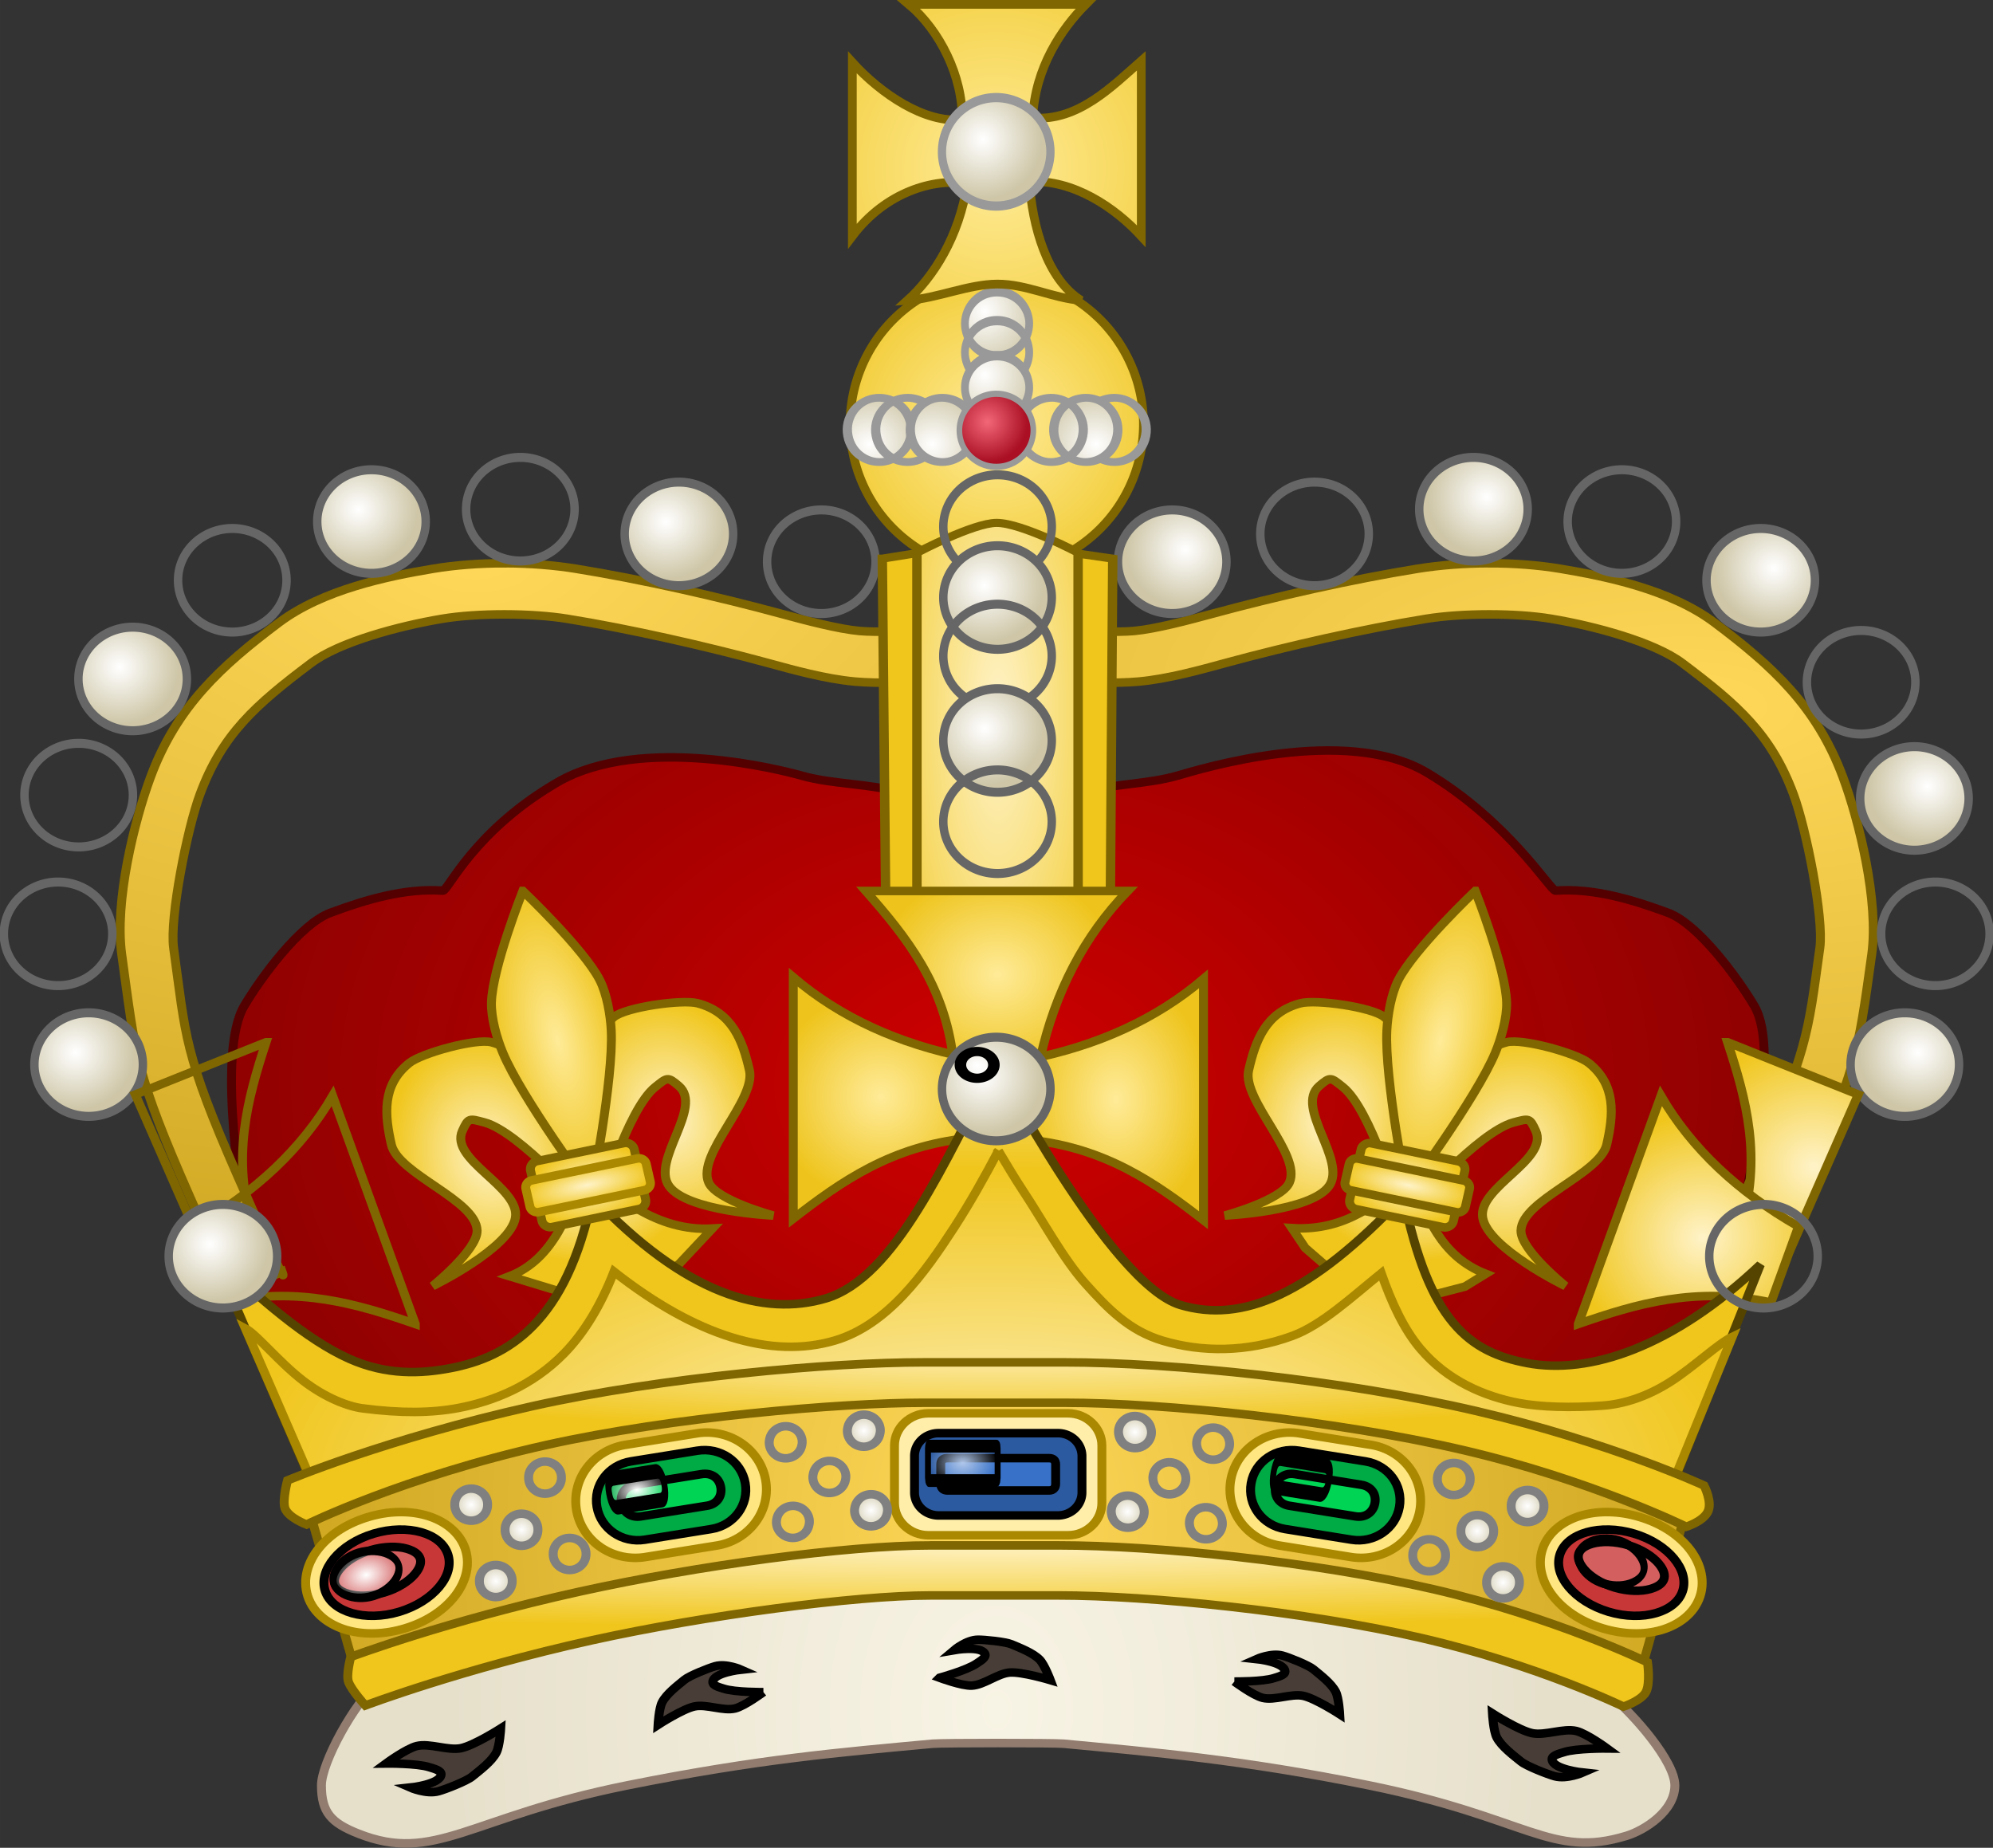 <?xml version="1.0" encoding="UTF-8"?>
<svg width="225.78mm" height="209.32mm" version="1.1" viewBox="0 0 800 741.68" xmlns="http://www.w3.org/2000/svg" xmlns:xlink="http://www.w3.org/1999/xlink">
<rect x="0" y="0" width="800" height="741.68" fill="#333333" stroke="none"/>
<defs>
<radialGradient id="ap" cx="309.86" cy="63.847" r="17.296" gradientTransform="matrix(1.359,0,0,1.325,-111.31,-20.717)" gradientUnits="userSpaceOnUse" xlink:href="#c"/>
<linearGradient id="c">
<stop stop-color="#ffeb98" offset="0"/>
<stop stop-color="#eec41c" offset="1"/>
</linearGradient>
<radialGradient id="a" cx="202.4" cy="121.02" r="6.183" gradientTransform="matrix(1 0 0 .902 0 12.053)" gradientUnits="userSpaceOnUse" xlink:href="#i"/>
<linearGradient id="i">
<stop stop-color="#fff" offset="0"/>
<stop stop-color="#cec6a7" offset="1"/>
</linearGradient>
<radialGradient id="ao" cx="202.4" cy="121.02" r="6.183" gradientTransform="matrix(1 0 0 .902 0 12.053)" gradientUnits="userSpaceOnUse">
<stop stop-color="#f26778" offset="0"/>
<stop stop-color="#aa0f23" offset="1"/>
</radialGradient>
<radialGradient id="an" cx="265" cy="25" r="15.5" gradientTransform="matrix(2.122 -.033 .033 2.128 -263.35 -19.495)" gradientUnits="userSpaceOnUse" xlink:href="#c"/>
<radialGradient id="am" cx="845.15" cy="248.49" r="89.322" gradientTransform="matrix(1.594,2.406e-7,-1.7652e-7,1.227,-503.38,-54.917)" gradientUnits="userSpaceOnUse">
<stop stop-color="#cf0000" offset="0"/>
<stop stop-color="#6b0000" stop-opacity=".978" offset="1"/>
</radialGradient>
<radialGradient id="al" cx="240.38" cy="88.08" r="51.229" gradientTransform="matrix(3.606 -.049 .024 1.997 -84.463 22.981)" gradientUnits="userSpaceOnUse" xlink:href="#d"/>
<linearGradient id="d">
<stop stop-color="#ffd759" offset="0"/>
<stop stop-color="#c79f17" offset="1"/>
</linearGradient>
<radialGradient id="ak" cx="230.36" cy="102.53" r="51.229" gradientTransform="matrix(-4.302 -.128 -.053 1.922 1920.3 36.922)" gradientUnits="userSpaceOnUse" xlink:href="#d"/>
<radialGradient id="aj" cx="311.97" cy="95.069" r="14.458" gradientTransform="matrix(.676 2.6658e-7 0 4.037 100.98 -288.69)" gradientUnits="userSpaceOnUse" xlink:href="#b"/>
<linearGradient id="b">
<stop stop-color="#fff3c8" offset="0"/>
<stop stop-color="#f0c61c" offset="1"/>
</linearGradient>
<radialGradient id="ai" cx="311.97" cy="95.069" r="14.458" gradientTransform="matrix(1.217,1.3387e-7,0,4.671,-67.617,-349.05)" gradientUnits="userSpaceOnUse" xlink:href="#b"/>
<radialGradient id="ah" cx="315.28" cy="153.11" r="11.5" gradientTransform="matrix(.977 -.212 .157 .722 -78.499 103.68)" gradientUnits="userSpaceOnUse" xlink:href="#b"/>
<radialGradient id="ag" cx="315.06" cy="153.05" r="11.5" gradientTransform="matrix(-.977 -.212 -.157 .722 679.02 103.61)" gradientUnits="userSpaceOnUse" xlink:href="#b"/>
<radialGradient id="af" cx="310" cy="130" r="15.5" gradientTransform="matrix(.882 -8.7034e-7 7.9352e-7 .804 38.834 25.031)" gradientUnits="userSpaceOnUse" xlink:href="#c"/>
<radialGradient id="ae" cx="310" cy="130" r="15.5" gradientTransform="matrix(-8.482e-7 -.817 .785 -7.9721e-7 196.83 397.49)" gradientUnits="userSpaceOnUse" xlink:href="#c"/>
<radialGradient id="ad" cx="326.58" cy="144.18" r="10.504" gradientTransform="matrix(1 0 0 1.425 -.742 -60.917)" gradientUnits="userSpaceOnUse" xlink:href="#c"/>
<radialGradient id="h" cx="310" cy="130" r="15.5" gradientTransform="matrix(.922 .386 -.378 .903 170.17 -87.888)" gradientUnits="userSpaceOnUse" xlink:href="#b"/>
<radialGradient id="g" cx="310" cy="130" r="15.5" gradientTransform="matrix(9.2585e-7 -.965 .941 9.3299e-7 175.48 443.37)" gradientUnits="userSpaceOnUse" xlink:href="#b"/>
<radialGradient id="ac" cx="865.36" cy="100.32" r="87.306" gradientTransform="matrix(2.016 .025 -.003 .285 -1442.6 69.965)" gradientUnits="userSpaceOnUse" xlink:href="#b"/>
<radialGradient id="ab" cx="312.95" cy="157.19" r="8.554" gradientTransform="matrix(-1.249 -.271 -.356 1.639 784.83 -35.282)" gradientUnits="userSpaceOnUse" xlink:href="#b"/>
<radialGradient id="aa" cx="296.21" cy="157.19" r="8.554" gradientTransform="matrix(-1.249 -.271 -.356 1.639 784.83 -35.282)" gradientUnits="userSpaceOnUse" xlink:href="#b"/>
<radialGradient id="z" cx="304.72" cy="149.05" r="5.721" gradientTransform="matrix(-1.249 -.271 -.706 3.255 836.71 -274.43)" gradientUnits="userSpaceOnUse" xlink:href="#c"/>
<radialGradient id="y" cx="314.99" cy="155" r="4.525" gradientTransform="matrix(1.55,0,0,1.023,-1436.5,-96.357)" gradientUnits="userSpaceOnUse" xlink:href="#b"/>
<radialGradient id="x" cx="315.02" cy="155.02" r="5.455" gradientTransform="matrix(1.417 0 0 .44 -1394.9 -5.986)" gradientUnits="userSpaceOnUse" xlink:href="#b"/>
<radialGradient id="w" cx="312.95" cy="157.19" r="8.554" gradientTransform="matrix(1.249 -.271 .356 1.639 -184.83 -35.282)" gradientUnits="userSpaceOnUse" xlink:href="#b"/>
<radialGradient id="v" cx="296.21" cy="157.19" r="8.554" gradientTransform="matrix(1.249 -.271 .356 1.639 -184.83 -35.282)" gradientUnits="userSpaceOnUse" xlink:href="#b"/>
<radialGradient id="u" cx="304.72" cy="149.05" r="5.721" gradientTransform="matrix(1.249 -.271 .706 3.255 -236.71 -274.43)" gradientUnits="userSpaceOnUse" xlink:href="#c"/>
<radialGradient id="t" cx="314.99" cy="155" r="4.525" gradientTransform="matrix(1.55,0,0,1.023,-272.02,37.182)" gradientUnits="userSpaceOnUse" xlink:href="#b"/>
<radialGradient id="s" cx="315.02" cy="155.02" r="5.455" gradientTransform="matrix(1.417 0 0 .44 -230.42 127.55)" gradientUnits="userSpaceOnUse" xlink:href="#b"/>
<radialGradient id="r" cx="865.26" cy="315.04" r="87.306" gradientTransform="matrix(1 0 0 .447 -566.23 42.233)" gradientUnits="userSpaceOnUse" xlink:href="#b"/>
<radialGradient id="q" cx="311.98" cy="191.12" r="80.071" gradientTransform="matrix(1.174,0,0,1.664,-54.22,-126.95)" gradientUnits="userSpaceOnUse" xlink:href="#d"/>
<radialGradient id="p" cx="313.52" cy="212.23" r="78" gradientTransform="matrix(.805 1.2859e-7 -1.8406e-7 1.153 61.018 -32.421)" gradientUnits="userSpaceOnUse">
<stop stop-color="#f8f4e5" offset="0"/>
<stop stop-color="#e6e0cb" offset="1"/>
</radialGradient>
<radialGradient id="o" cx="312.01" cy="128.53" r="74.983" gradientTransform="matrix(2.123 -.008 .001 .136 -350.47 178.42)" gradientUnits="userSpaceOnUse" xlink:href="#b"/>
<radialGradient id="n" cx="311.86" cy="93.619" r="82.446" gradientTransform="matrix(1.161 0 0 .137 -50.077 156.09)" gradientUnits="userSpaceOnUse" xlink:href="#b"/>
<radialGradient id="m" cx="312.2" cy="184.25" r="6.016" gradientTransform="matrix(1 -4.5681e-7 0 .333 -0 122.87)" gradientUnits="userSpaceOnUse">
<stop stop-color="#afc6e9" offset="0"/>
<stop stop-color="#afc6e9" stop-opacity="0" offset="1"/>
</radialGradient>
<radialGradient id="f" cx="287.86" cy="215.11" r="5.359" gradientTransform="matrix(1 0 0 .283 0 154.28)" gradientUnits="userSpaceOnUse" xlink:href="#j"/>
<linearGradient id="j">
<stop stop-color="#fff" offset="0"/>
<stop stop-color="#fff" stop-opacity="0" offset="1"/>
</linearGradient>
<radialGradient id="e" cx="241.17" cy="198.5" r="5.609" gradientTransform="matrix(1 0 0 .563 0 86.809)" gradientUnits="userSpaceOnUse" xlink:href="#j"/>
<radialGradient id="l" cx="251.48" cy="190.41" r="2.379" gradientUnits="userSpaceOnUse" xlink:href="#i"/>
<radialGradient id="k" cx="298.81" cy="58.941" r="1.483" gradientUnits="userSpaceOnUse">
<stop stop-color="#fff" offset="0"/>
<stop stop-color="#fff" stop-opacity="0" offset="1"/>
</radialGradient>
</defs>
<g transform="translate(-166.38 383.09)">
<g transform="matrix(3.505 0 0 3.505 -555.11 -400.05)">
<g fill-rule="evenodd">
<path transform="translate(10.136 -10.439)" d="m326.66 63.847a16.796 16.894 0 1 1-33.593 0 16.796 16.894 0 1 1 33.593 0z" fill="url(#ap)" stroke="#806600"/>
<path transform="matrix(1.025 0 0 1.23 111.16 -108.62)" d="m203.78 119.41c-2.127 0-3.594 1.444-3.594 2.969s1.481 3 3.594 3 3.594-1.475 3.594-3-1.467-2.969-3.594-2.969z" fill="url(#a)" stroke="#999" stroke-width=".864"/>
<path transform="matrix(1.025 0 0 1.23 111.16 -105.32)" d="m203.78 119.41c-2.127 0-3.594 1.444-3.594 2.969s1.481 3 3.594 3 3.594-1.475 3.594-3-1.467-2.969-3.594-2.969z" fill="url(#a)" stroke="#999" stroke-width=".864"/>
<path transform="matrix(1.025 0 0 1.23 111.16 -101.3)" d="m203.78 119.41c-2.127 0-3.594 1.444-3.594 2.969s1.481 3 3.594 3 3.594-1.475 3.594-3-1.467-2.969-3.594-2.969z" fill="url(#a)" stroke="#999" stroke-width=".864"/>
<path transform="matrix(1.025 0 0 1.23 111.16 -96.409)" d="m203.78 119.41c-2.127 0-3.594 1.444-3.594 2.969s1.481 3 3.594 3 3.594-1.475 3.594-3-1.467-2.969-3.594-2.969z" fill="url(#a)" stroke="#999" stroke-width=".864"/>
<path transform="matrix(-.185 -1.008 1.209 -.222 196.28 286.65)" d="m203.78 119.41c-2.127 0-3.594 1.444-3.594 2.969s1.481 3 3.594 3 3.594-1.475 3.594-3-1.467-2.969-3.594-2.969z" fill="url(#a)" stroke="#999" stroke-width=".864"/>
<path transform="matrix(-.185 -1.008 1.209 -.222 199.53 286.65)" d="m203.78 119.41c-2.127 0-3.594 1.444-3.594 2.969s1.481 3 3.594 3 3.594-1.475 3.594-3-1.467-2.969-3.594-2.969z" fill="url(#a)" stroke="#999" stroke-width=".864"/>
<path transform="matrix(-.185 -1.008 1.209 -.222 203.49 286.65)" d="m203.78 119.41c-2.127 0-3.594 1.444-3.594 2.969s1.481 3 3.594 3 3.594-1.475 3.594-3-1.467-2.969-3.594-2.969z" fill="url(#a)" stroke="#999" stroke-width=".864"/>
<path transform="matrix(.185 -1.008 -1.209 -.222 443.72 286.65)" d="m203.78 119.41c-2.127 0-3.594 1.444-3.594 2.969s1.481 3 3.594 3 3.594-1.475 3.594-3-1.467-2.969-3.594-2.969z" fill="url(#a)" stroke="#999" stroke-width=".864"/>
<path transform="matrix(.185 -1.008 -1.209 -.222 440.47 286.65)" d="m203.78 119.41c-2.127 0-3.594 1.444-3.594 2.969s1.481 3 3.594 3 3.594-1.475 3.594-3-1.467-2.969-3.594-2.969z" fill="url(#a)" stroke="#999" stroke-width=".864"/>
<path transform="matrix(.185 -1.008 -1.209 -.222 436.51 286.65)" d="m203.78 119.41c-2.127 0-3.594 1.444-3.594 2.969s1.481 3 3.594 3 3.594-1.475 3.594-3-1.467-2.969-3.594-2.969z" fill="url(#a)" stroke="#999" stroke-width=".864"/>
<path transform="matrix(.745 0 0 .825 168.14 -46.853)" d="m209.46 122.39a5.683 5.074 0 1 1-11.366 0 5.683 5.074 0 1 1 11.366 0z" fill="url(#ao)" stroke="#999" stroke-width=".864"/>
<g transform="translate(20.073 -.8)">
<path d="m295.97 19.333c0.062-4.986-2.599-10.254-6.117-13.194h20.271c-2.782 2.812-5.792 7.202-6.085 13.001 5.201 0.429 9.131-3.645 12.435-6.537v20.078c-3.034-3.295-7.758-6.5-12.821-6.244 0.35 5.045 1.98 11.129 5.931 13.602-3.229-0.256-6.274-1.875-9.59-1.868s-6.905 1.64-10.295 1.868c2.904-2.613 5.957-7.279 6.85-13.409-3.848-0.57-9.313 0.953-13.161 6.042v-19.885c3.276 3.599 8.29 7.008 12.582 6.546z" fill="url(#an)" stroke="#806600"/>
<path transform="matrix(1.093,0,0,1.224,77.134,-126.78)" d="m209.46 122.39a5.683 5.074 0 1 1-11.366 0 5.683 5.074 0 1 1 11.366 0z" fill="url(#a)" stroke="#999" stroke-width=".864"/>
</g>
</g>
<g transform="matrix(1 0 0 .955 20 .218)" stroke="#000">
<g transform="translate(-543.98,-115.12)" fill-rule="evenodd" stroke-width="1.023">
<path d="m780.55 226.76c-4.353-0.324-8.802 1.07-12.888 2.656-3.469 1.346-8.007 7.856-9.873 11.173-3.205 5.698-0.225 23.973 0.675 30.503 2.189 15.89 18.911 37.093 18.911 37.093l131.29-0.344s17.788-22.465 19.904-37.825c0.9-6.53 5.373-23.729 2.168-29.427-1.866-3.317-6.405-9.827-9.873-11.173-4.087-1.586-8.536-2.98-12.888-2.656-0.575 0.043-5.328-8.277-14.697-14.132s-26.208-0.374-28.598 0.342c-3.506 1.05-7.312 0.937-10.81 2.018-3.034 0.937-10.431 1.625-10.431 1.625h-0.06c-1e-5 0-7.397-0.688-10.431-1.625-3.498-1.081-7.812-0.967-11.318-2.018-2.091-0.627-18.344-5.042-27.954 0.791s-12.552 13.042-13.127 12.999z" fill="url(#am)" stroke="#500"/>
<path d="m787.64 187.5c-2.832-4e-3 -5.687 0.22-8.183 0.656-5.321 0.931-12.666 2.515-17.689 6.469-6.593 5.19-11.699 10.032-14.705 18.532-1.853 5.238-4.136 14.901-3.292 21.282 1.613 12.191 1.481 14.006 7.867 29.195s5.106 11.533 5.106 11.533l5.384-2.719s1.33 3.793-4.983-11.22-6.027-16.941-7.437-27.601c-0.469-3.546 1.533-14.219 3.015-18.407 2.546-7.198 6.35-10.724 12.736-15.751 3.209-2.526 10.071-4.449 15.013-5.313 4.057-0.709 10.204-0.691 14.305 0 7.097 1.195 15.936 3.291 22.919 5.282 2.815 0.803 6.644 1.933 10.029 2.25 5.413 0.508 15.843-0.531 15.843-0.531l-0.523-6.063s-11.031 0.882-14.767 0.531c-2.428-0.228-6.178-1.263-8.983-2.063-7.187-2.049-16.112-4.157-23.534-5.407-2.478-0.417-5.29-0.652-8.122-0.656z" fill="url(#al)" stroke="#806600" stroke-width="1.023"/>
<path transform="matrix(1.093,0,0,1.224,513.75,82.133)" d="m209.46 122.39a5.683 5.074 0 1 1-11.366 0 5.683 5.074 0 1 1 11.366 0z" fill="url(#a)" stroke="#666" stroke-width=".884"/>
<path transform="matrix(1.093,0,0,1.224,517.25,97.813)" d="m209.46 122.39a5.683 5.074 0 1 1-11.366 0 5.683 5.074 0 1 1 11.366 0z" fill="url(#a)" stroke="#666" stroke-width=".884"/>
<path transform="matrix(1.093,0,0,1.224,516.11,65.5)" d="m209.46 122.39a5.683 5.074 0 1 1-11.366 0 5.683 5.074 0 1 1 11.366 0z" fill="url(#a)" stroke="#666" stroke-width=".884"/>
<path transform="matrix(1.093,0,0,1.224,522.29,51.57)" d="m209.46 122.39a5.683 5.074 0 1 1-11.366 0 5.683 5.074 0 1 1 11.366 0z" fill="url(#a)" stroke="#666" stroke-width=".884"/>
<path transform="matrix(1.093,0,0,1.224,533.7,39.736)" d="m209.46 122.39a5.683 5.074 0 1 1-11.366 0 5.683 5.074 0 1 1 11.366 0z" fill="url(#a)" stroke="#666" stroke-width=".884"/>
<path transform="matrix(1.093,0,0,1.224,549.64,32.694)" d="m209.46 122.39a5.683 5.074 0 1 1-11.366 0 5.683 5.074 0 1 1 11.366 0z" fill="url(#a)" stroke="#666" stroke-width=".884"/>
<path transform="matrix(1.093,0,0,1.224,566.69,31.212)" d="m209.46 122.39a5.683 5.074 0 1 1-11.366 0 5.683 5.074 0 1 1 11.366 0z" fill="url(#a)" stroke="#666" stroke-width=".884"/>
<path transform="matrix(1.093,0,0,1.224,584.85,34.177)" d="m209.46 122.39a5.683 5.074 0 1 1-11.366 0 5.683 5.074 0 1 1 11.366 0z" fill="url(#a)" stroke="#666" stroke-width=".884"/>
<path transform="matrix(1.093,0,0,1.224,601.16,37.512)" d="m209.46 122.39a5.683 5.074 0 1 1-11.366 0 5.683 5.074 0 1 1 11.366 0z" fill="url(#a)" stroke="#666" stroke-width=".884"/>
<path d="m900.31 187.5c2.832-4e-3 5.687 0.22 8.183 0.656 5.321 0.931 12.666 2.515 17.689 6.469 6.593 5.19 11.699 10.032 14.705 18.532 1.853 5.238 4.136 14.901 3.292 21.282-1.613 12.191-1.735 13.565-8.121 28.753s-5.404 11.607-5.404 11.607l-5.384-2.719s-1.032 3.719 5.281-11.294 6.281-16.5 7.691-27.159c0.469-3.546-1.533-14.219-3.015-18.407-2.546-7.198-6.35-10.724-12.736-15.751-3.209-2.526-10.071-4.449-15.013-5.313-4.057-0.709-10.204-0.691-14.305 0-7.097 1.195-15.936 3.291-22.919 5.282-2.815 0.803-6.644 1.933-10.029 2.25-5.413 0.508-15.843-0.531-15.843-0.531l0.523-6.063s11.031 0.882 14.767 0.531c2.428-0.228 6.178-1.263 8.983-2.063 7.187-2.049 16.112-4.157 23.534-5.407 2.478-0.417 5.29-0.652 8.122-0.656z" fill="url(#ak)" stroke="#806600" stroke-width="1.023"/>
<path transform="matrix(-1.093,0,0,1.224,1170.7,97.813)" d="m209.46 122.39a5.683 5.074 0 1 1-11.366 0 5.683 5.074 0 1 1 11.366 0z" fill="url(#a)" stroke="#666" stroke-width=".884"/>
<path transform="matrix(-1.093,0,0,1.224,1174.2,82.133)" d="m209.46 122.39a5.683 5.074 0 1 1-11.366 0 5.683 5.074 0 1 1 11.366 0z" fill="url(#a)" stroke="#666" stroke-width=".884"/>
<path transform="matrix(-1.093,0,0,1.224,1171.8,65.897)" d="m209.46 122.39a5.683 5.074 0 1 1-11.366 0 5.683 5.074 0 1 1 11.366 0z" fill="url(#a)" stroke="#666" stroke-width=".884"/>
<path transform="matrix(-1.093,0,0,1.224,1165.7,51.966)" d="m209.46 122.39a5.683 5.074 0 1 1-11.366 0 5.683 5.074 0 1 1 11.366 0z" fill="url(#a)" stroke="#666" stroke-width=".884"/>
<path transform="matrix(-1.093,0,0,1.224,1154.2,39.736)" d="m209.46 122.39a5.683 5.074 0 1 1-11.366 0 5.683 5.074 0 1 1 11.366 0z" fill="url(#a)" stroke="#666" stroke-width=".884"/>
<path transform="matrix(-1.093,0,0,1.224,1138.3,32.694)" d="m209.46 122.39a5.683 5.074 0 1 1-11.366 0 5.683 5.074 0 1 1 11.366 0z" fill="url(#a)" stroke="#666" stroke-width=".884"/>
<path transform="matrix(-1.093,0,0,1.224,1121.3,31.212)" d="m209.46 122.39a5.683 5.074 0 1 1-11.366 0 5.683 5.074 0 1 1 11.366 0z" fill="url(#a)" stroke="#666" stroke-width=".884"/>
<path transform="matrix(-1.093,0,0,1.224,1103.1,34.177)" d="m209.46 122.39a5.683 5.074 0 1 1-11.366 0 5.683 5.074 0 1 1 11.366 0z" fill="url(#a)" stroke="#666" stroke-width=".884"/>
<path transform="matrix(-1.093,0,0,1.224,1086.8,37.512)" d="m209.46 122.39a5.683 5.074 0 1 1-11.366 0 5.683 5.074 0 1 1 11.366 0z" fill="url(#a)" stroke="#666" stroke-width=".884"/>
<g transform="matrix(.922 0 0 .83 556.43 126.79)" stroke="#806600" stroke-width="1.17">
<path d="m297.66 72.481 4.209-0.784h19.755l4.656 0.784-0.292 48.924h-27.915l-0.413-48.924z" fill="url(#aj)"/>
<path d="m301.96 71.621s7.014-4.308 9.895-4.308c3.125 0 10.124 4.308 10.124 4.308v51.204h-20.019v-51.204z" fill="url(#ai)"/>
</g>
<path transform="matrix(1.093 0 0 1.224 621.34 33.301)" d="m209.46 122.39a5.683 5.074 0 1 1-11.366 0 5.683 5.074 0 1 1 11.366 0z" fill="url(#a)" stroke="#666" stroke-width=".884"/>
<path transform="matrix(1.093 0 0 1.224 621.34 41.805)" d="m209.46 122.39a5.683 5.074 0 1 1-11.366 0 5.683 5.074 0 1 1 11.366 0z" fill="url(#a)" stroke="#666" stroke-width=".884"/>
<path transform="matrix(1.093 0 0 1.224 621.34 48.818)" d="m209.46 122.39a5.683 5.074 0 1 1-11.366 0 5.683 5.074 0 1 1 11.366 0z" fill="url(#a)" stroke="#666" stroke-width=".884"/>
<path transform="matrix(1.093 0 0 1.224 621.34 58.948)" d="m209.46 122.39a5.683 5.074 0 1 1-11.366 0 5.683 5.074 0 1 1 11.366 0z" fill="url(#a)" stroke="#666" stroke-width=".884"/>
<path transform="matrix(1.093 0 0 1.224 621.34 68.689)" d="m209.46 122.39a5.683 5.074 0 1 1-11.366 0 5.683 5.074 0 1 1 11.366 0z" fill="url(#a)" stroke="#666" stroke-width=".884"/>
</g>
<path d="m252.75 145.35c-1.683 4.632-3.388 10.429-8.542 12.527l5.371 1.709 7.214 1.651 0.52-0.159 6.305-4.668 3.814-4.252c-6.436 0.405-10.99-4.046-14.683-6.809z" fill="url(#ah)" fill-rule="evenodd" stroke="#806600" stroke-width="1.023"/>
<path d="m347.49 146.02c1.683 4.632 3.347 9.471 8.501 11.57l-2.379 1.53-9.365 2.544-1.569-0.507-7.35-6.671-1.53-2.379c6.436 0.405 9.999-3.325 13.692-6.087z" fill="url(#ag)" fill-rule="evenodd" stroke="#806600" stroke-width="1.023"/>
<g transform="translate(-12.165,-7.861)" fill-rule="evenodd" stroke="#806600" stroke-width="1.023">
<path d="m297.16 119.54h30c-5.005 5.413-8.301 12.108-10 20h-10c-0.985-8.754-5.361-14.494-10-20z" fill="url(#af)"/>
<path d="m288.86 158.83v-28.937c5.415 4.827 12.112 8.007 20.007 9.646v9.646c-8.757 0.95-14.499 5.171-20.007 9.646z" fill="url(#ae)"/>
<path d="m335.84 159.02v-28.937c-5.415 4.827-12.112 8.007-20.007 9.646v9.646c8.757 0.95 14.499 5.171 20.007 9.646z" fill="url(#ad)"/>
</g>
<g stroke="#000" stroke-width="1.023">
<g transform="translate(-13.256 -4.438)">
<path d="m396.95 134.26 14.967 6.27-7.728 18.447-5.744-2.406c2.474-8.455 0.656-15.44-1.496-22.311z" fill="url(#h)" fill-rule="evenodd" stroke="#806600"/>
<g transform="matrix(.945 .327 -.327 .945 159.81 -75.979)" stroke="#000">
<path d="m287.75 158.65v-28.937c5.415 4.827 12.112 8.007 20.007 9.646v9.646c-8.757 0.95-14.499 5.171-20.007 9.646z" fill="url(#g)" fill-rule="evenodd" stroke="#806600" stroke-width="1.023"/>
</g>
</g>
<g transform="matrix(-1,0,0,1,613.26,-4.438)">
<path d="m396.95 134.26 14.967 6.27-7.728 18.447-5.744-2.406c2.474-8.455 0.656-15.44-1.496-22.311z" fill="url(#h)" fill-rule="evenodd" stroke="#806600"/>
<g transform="matrix(.945 .327 -.327 .945 159.81 -75.979)" stroke="#000">
<path d="m287.75 158.65v-28.937c5.415 4.827 12.112 8.007 20.007 9.646v9.646c-8.757 0.95-14.499 5.171-20.007 9.646z" fill="url(#g)" fill-rule="evenodd" stroke="#806600" stroke-width="1.023"/>
</g>
</g>
</g>
<path d="m299.87 132.52c-5.719 11.311-11.442 25.532-19.454 28.018-7.037 2.183-16.008-0.348-26.727-12.238-2.942 15.149-9.672 19.295-16.278 20.605-3.314 0.657-7.261 0.879-11.558-1.125-4.854-2.264-10.156-7.103-15.495-12.385l22.178 54.059h134.76l20.159-52.974c-10.065 9.957-19.64 13.214-26.698 11.814-6.606-1.31-11.251-4.845-14.193-19.994-10.719 11.889-18.484 15.213-25.521 13.03-8.012-2.486-21.126-28.943-21.143-28.909l-0.031 0.098z" fill="url(#ac)" fill-rule="evenodd" stroke="#540" stroke-width="1.023"/>
<path transform="matrix(1.093,0,0,1.224,-11.352,5.671)" d="m209.46 122.39a5.683 5.074 0 1 1-11.366 0 5.683 5.074 0 1 1 11.366 0z" fill="url(#a)" fill-rule="evenodd" stroke="#666" stroke-width=".884"/>
<path transform="matrix(1.093,0,0,1.224,165.08,5.671)" d="m209.46 122.39a5.683 5.074 0 1 1-11.366 0 5.683 5.074 0 1 1 11.366 0z" fill="url(#a)" fill-rule="evenodd" stroke="#666" stroke-width=".884"/>
<g transform="translate(-.071 1.477)" fill-rule="evenodd" stroke="#806600" stroke-width="1.023">
<path d="m348.37 137.27c-0.211-3.672-0.785-9.321-3.942-11.965-1.412-1.182-7.812-2.126-9.587-1.635-3.969 1.098-5.154 4.486-5.926 8.044s6.098 10.09 4.665 13.457c-0.906 2.13-7.394 3.951-7.394 3.951s9.888-0.459 11.945-3.548-3.978-9.442-1.119-11.992c1.278-1.14 1.298-1.04 2.709 0.143 3.157 2.644 6.347 14.156 6.347 14.156s2.49-7.326 2.302-10.611z" fill="url(#ab)"/>
<path d="m349.92 137.6c1.714-3.255 4.577-8.158 8.545-9.256 1.775-0.491 7.99 1.302 9.402 2.485 3.157 2.644 2.832 6.218 2.06 9.777s-9.731 6.656-9.822 10.314c-0.058 2.314 5.093 6.66 5.093 6.66s-8.886-4.532-9.478-8.196 7.611-6.928 6.066-10.433c-0.691-1.567-0.75-1.484-2.525-0.993-3.969 1.098-11.642 10.253-11.642 10.253s0.769-7.699 2.302-10.611z" fill="url(#aa)"/>
<path d="m354.87 110.2s3.49 9.249 3.594 13.387c0.046 1.851-0.621 4.302-1.306 6.02-2.166 5.433-10.125 16.715-10.125 16.715s-2.568-13.565-2.288-19.408c0.088-1.847 0.497-4.355 1.306-6.02 1.809-3.723 8.818-10.694 8.818-10.694z" fill="url(#z)"/>
<path transform="matrix(-.977 -.212 -.212 .977 -566.35 -116.39)" d="m-953.53 58.196h10.179a0.987 0.987 0 0 1 0.987 0.987v6.119a0.987 0.987 0 0 1-0.987 0.987h-10.179a0.987 0.987 0 0 1-0.987-0.987v-6.119a0.987 0.987 0 0 1 0.987-0.987" fill="url(#y)"/>
<path transform="matrix(-.977 -.212 -.212 .977 -566.35 -116.39)" d="m-954.65 60.321h12.408a0.849 0.849 0 0 1 0.849 0.849v2.186a0.849 0.849 0 0 1-0.849 0.849h-12.408a0.849 0.849 0 0 1-0.849-0.849v-2.186a0.849 0.849 0 0 1 0.849-0.849" fill="url(#x)"/>
</g>
<g transform="translate(.591 1.477)" fill-rule="evenodd" stroke-width="1.023">
<path d="m251.63 137.27c0.211-3.672 0.785-9.321 3.942-11.965 1.412-1.182 7.812-2.126 9.587-1.635 3.969 1.098 5.154 4.486 5.926 8.044s-6.098 10.09-4.665 13.457c0.906 2.13 7.394 3.951 7.394 3.951s-9.888-0.459-11.945-3.548 3.978-9.442 1.119-11.992c-1.278-1.14-1.298-1.04-2.709 0.143-3.157 2.644-6.347 14.156-6.347 14.156s-2.49-7.326-2.302-10.611z" fill="url(#w)" stroke="#806600"/>
<path d="m250.08 137.6c-1.714-3.255-4.577-8.158-8.545-9.256-1.775-0.491-7.99 1.302-9.402 2.485-3.157 2.644-2.832 6.218-2.06 9.777s9.731 6.656 9.822 10.314c0.058 2.314-5.093 6.66-5.093 6.66s8.886-4.532 9.478-8.196-7.611-6.928-6.066-10.433c0.691-1.567 0.75-1.484 2.525-0.993 3.969 1.098 11.642 10.253 11.642 10.253s-0.769-7.699-2.302-10.611z" fill="url(#v)" stroke="#806600"/>
<path d="m245.13 110.2s-3.49 9.249-3.594 13.387c-0.046 1.851 0.621 4.302 1.306 6.02 2.166 5.433 10.125 16.715 10.125 16.715s2.568-13.565 2.288-19.408c-0.088-1.847-0.497-4.355-1.306-6.02-1.809-3.723-8.818-10.694-8.818-10.694z" fill="url(#u)" stroke="#806600"/>
<path transform="matrix(.977 -.212 .212 .977 0 0)" d="m210.98 191.73h10.179a0.987 0.987 0 0 1 0.987 0.987v6.119a0.987 0.987 0 0 1-0.987 0.987h-10.179a0.987 0.987 0 0 1-0.987-0.987v-6.119a0.987 0.987 0 0 1 0.987-0.987" fill="url(#t)" stroke="#806600"/>
<path transform="matrix(.977 -.212 .212 .977 0 0)" d="m209.86 193.86h12.408a0.849 0.849 0 0 1 0.849 0.849v2.186a0.849 0.849 0 0 1-0.849 0.849h-12.408a0.849 0.849 0 0 1-0.849-0.849v-2.186a0.849 0.849 0 0 1 0.849-0.849" fill="url(#s)" stroke="#a80"/>
</g>
<path d="m300.19 142.83c-1.583 3.14-3.26 6.276-5.062 9.188-3.386 5.468-7.603 11.683-13.667 13.565-7.288 2.261-15.945-0.557-25.301-8.252-1.508 4.029-3.394 7.317-5.688 9.781-3.669 3.942-8.174 5.779-12.125 6.562-3.032 0.601-6.563 0.656-11.007 0.043-1.66-0.229-4.268-1.275-6.809-3.333-2.776-2.248-5.288-5.54-6.586-6.246l17.086 41.235 137.66-0.264 15.54-39.963c-1.65 0.821-4.416 3.613-7.113 5.411-2.737 1.824-5.409 2.65-7.641 2.829-3.703 0.297-7.235 0.176-9.664-0.305-3.91-0.775-8.217-2.653-11.344-6.562-1.852-2.315-3.23-5.409-4.438-9-3.449 2.926-6.829 6.217-10.156 7.502-5.271 2.035-10.446 1.958-14.844 0.594-3.858-1.197-6.292-3.836-8.844-6.812s-4.949-7.645-7.094-11.033c-1.165-1.841-1.947-3.283-2.906-4.938z" fill="url(#r)" fill-rule="evenodd" stroke="#a80" stroke-width="1.023"/>
<g stroke="#000" stroke-width="1.023">
<g transform="translate(-12.55,-5.81)" fill-rule="evenodd" stroke-width="1.023">
<g stroke="#000">
<g transform="translate(-1.393,-24.738)">
<g stroke-width="1.023">
<g transform="translate(2.096,26.862)">
<path d="m232.41 187.07 52.59-12.07c16.416-0.406 38.584-0.28 55 0l51.555 11.814-5.543 20.681h-148.01l-5.592-20.422z" fill="url(#q)" stroke="#806600"/>
<g transform="translate(-1.511,1.294)" stroke="#000">
<path d="m242.37 209.17c7.167-6.216 10.351-3.949 28.645-7.843 14.537-3.094 24.89-3.999 35-5 1.752-0.173 13.248-0.175 15 0 9.914 0.993 20.73 1.932 35 5 18.228 3.919 20.559 3.065 27.726 9.281 2.534 2.198 7.274 7.818 7.274 10.719 0 3.099-3.498 5.389-5.518 6.037-8.689 2.784-11.203-2.146-29.482-6.037-14.548-3.097-24.881-3.998-35-5-1.095-0.108-13.905-0.107-15 0-10.557 1.027-19.891 1.823-35 5-18.135 3.813-22.013 9.408-30.778 5.778-3.099-1.284-4.222-2.532-4.222-5.778 0-2.754 3.821-9.959 6.355-12.157z" fill="url(#p)" stroke="#917c6f" stroke-width="1.023"/>
<path d="m243.41 218.7s2.349-1.804 3.537-2.099c1.476-0.366 3.568 0.586 5.053 0.262 1.493-0.325 4.548-2.361 4.548-2.361s-0.112 2.107-0.505 2.886c-0.547 1.085-1.867 2.11-2.779 2.886-0.634 0.54-3.057 1.531-3.848 1.756-1.391 0.396-3.227-0.444-3.227-0.444s3.453-0.379 3.537-1.574c0.035-0.496-0.905-0.712-1.36-0.868-1.417-0.485-4.957-0.444-4.957-0.444z" fill="#483e37"/>
<path d="m286.63 210.14s-2.157 1.684-3.248 1.96c-1.356 0.342-3.276-0.547-4.64-0.245-1.371 0.304-4.176 2.205-4.176 2.205s0.103-1.967 0.464-2.695c0.503-1.013 1.715-1.97 2.552-2.695 0.582-0.504 2.807-1.429 3.533-1.639 1.277-0.37 2.963 0.414 2.963 0.414s-3.171 0.353-3.248 1.47c-0.032 0.463 0.831 0.665 1.249 0.81 1.302 0.453 4.551 0.415 4.551 0.415z" fill="#483e37"/>
<path d="m306.81 208.42s2.55 0.992 3.675 0.941c1.397-0.063 2.98-1.468 4.373-1.571 1.4-0.104 4.634 0.909 4.634 0.909s-0.665-1.854-1.22-2.447c-0.773-0.825-2.209-1.393-3.22-1.845-0.703-0.315-3.1-0.56-3.856-0.552-1.33 0.014-2.718 1.25-2.718 1.25s3.138-0.575 3.534 0.472c0.164 0.434-0.605 0.876-0.963 1.135-1.116 0.809-4.239 1.708-4.239 1.708z" fill="#483e37"/>
<path d="m383.26 216.9s-2.349-1.804-3.537-2.099c-1.476-0.366-3.568 0.586-5.053 0.262-1.493-0.325-4.548-2.361-4.548-2.361s0.112 2.107 0.505 2.886c0.547 1.085 1.867 2.11 2.779 2.886 0.634 0.54 3.057 1.531 3.848 1.756 1.391 0.396 3.227-0.444 3.227-0.444s-3.453-0.379-3.537-1.574c-0.035-0.496 0.905-0.712 1.36-0.868 1.417-0.485 4.957-0.444 4.957-0.444z" fill="#483e37"/>
<path d="m340.57 208.87s2.157 1.684 3.248 1.96c1.356 0.342 3.276-0.547 4.64-0.245 1.371 0.304 4.176 2.205 4.176 2.205s-0.103-1.967-0.464-2.695c-0.503-1.013-1.715-1.97-2.552-2.695-0.582-0.504-2.807-1.429-3.533-1.639-1.277-0.37-2.963 0.414-2.963 0.414s3.171 0.353 3.248 1.47c0.032 0.463-0.831 0.665-1.249 0.81-1.302 0.453-4.551 0.415-4.551 0.415z" fill="#483e37"/>
</g>
<path d="m304.24 193.84c-9.611 0-26.675 2.423-40.125 5.531-15.324 3.542-26.25 7.844-26.25 7.844s-0.558 2.155-0.256 3.009c0.353 1 1.925 2.813 1.925 2.813s11.054-4.377 25.956-7.822c13.016-3.008 30.199-5.375 38.75-5.375h14.719c10.186 0 28.209 1.89 41.469 5.094 13.313 3.216 23.193 8.237 23.193 8.237s2.017-0.697 2.558-1.729c0.548-1.045 0.192-3.584 0.192-3.584s-10.56-5.392-24.537-8.768c-13.925-3.364-31.969-5.25-42.875-5.25h-14.719z" fill="url(#o)" stroke="#806600"/>
<path d="m303.47 171.89c-10.575 0-29.963 1.779-44.76 5.246-16.859 3.949-28.093 8.915-28.093 8.915s-0.614 2.403-0.282 3.355c0.388 1.115 2.463 1.931 2.463 1.931s11.03-5.689 27.425-9.529c14.32-3.355 33.84-5.072 43.248-5.072h16.194c11.207 0 31.036 2.108 45.624 5.68 14.646 3.587 25.517 9.185 25.517 9.185s1.854-0.595 2.45-1.745c0.603-1.166-0.409-3.193-0.409-3.193s-10.633-5.153-26.01-8.919c-15.32-3.752-35.172-5.854-47.171-5.854h-16.194z" fill="url(#n)" stroke="#806600"/>
</g>
<g transform="translate(1.134,27.612)">
<path d="m304.97 177.25c-2.134 0-3.875 1.741-3.875 3.875v6.875c0 2.134 1.741 3.875 3.875 3.875h16c2.134 0 3.875-1.741 3.875-3.875v-6.875c0-2.134-1.741-3.875-3.875-3.875h-16z" fill="#fea" stroke="#a80"/>
<g transform="translate(.764 .319)" stroke="#000">
<path d="m305.38 179.31h13.665a2.756 2.756 0 0 1 2.756 2.756v4.358a2.756 2.756 0 0 1-2.756 2.756h-13.665a2.756 2.756 0 0 1-2.756-2.756v-4.358a2.756 2.756 0 0 1 2.756-2.756" fill="#2c5aa0"/>
<path d="m306.38 182.31c-0.49 0-0.75 0.26-0.75 0.75v2.344c0 0.49 0.29 0.781 0.75 0.781h11.656c0.46 0 0.75-0.291 0.75-0.781v-2.344c0-0.49-0.26-0.75-0.75-0.75h-11.656z" fill="#3771c8"/>
<path transform="matrix(.663 0 0 1.5 101.16 -93.447)" d="m306.38 182.88c-0.145 0-0.16 0.035-0.156 0.031s-0.031 0.012-0.031 0.156v2.344c0 0.133 0.051 0.176 0.062 0.188 0.011 0.011 0.015 0.031 0.125 0.031h11.656c0.11 0 0.114-0.02 0.125-0.031 0.011-0.011 0.062-0.054 0.062-0.188v-2.344c0-0.145-0.035-0.16-0.031-0.156 4e-3 4e-3 -0.012-0.031-0.156-0.031h-11.656z" fill="url(#m)"/>
</g>
</g>
<g transform="matrix(.986 -.166 .166 .986 -43.191 50.02)">
<path d="m283.94 208.68h8.308a6.824 6.824 0 0 1 6.824 6.824 6.824 6.824 0 0 1-6.824 6.824h-8.308a6.824 6.824 0 0 1-6.824-6.824 6.824 6.824 0 0 1 6.824-6.824" fill="#ffe680" stroke="#a80" stroke-width="1.023"/>
<path transform="translate(.239 .398)" d="m284 210.34c-2.648 0-4.75 2.102-4.75 4.75s2.108 4.781 4.75 4.781h7.719c2.642 0 4.75-2.134 4.75-4.781s-2.102-4.75-4.75-4.75h-7.719z" fill="#0a4"/>
<path transform="translate(.239 .398)" d="m284 213.19c-1.137 0-1.906 0.77-1.906 1.906s0.794 1.938 1.906 1.938h7.719c1.112 0 1.906-0.801 1.906-1.938s-0.769-1.906-1.906-1.906h-7.719z" fill="#00d455"/>
<path transform="matrix(.66 0 0 1.723 94.352 -156.47)" d="m284 214.09c-0.647 0-1 0.353-1 1s0.384 1.031 1 1.031h7.719c0.616 0 1-0.384 1-1.031s-0.353-1-1-1h-7.719z" fill="url(#f)"/>
</g>
<g transform="matrix(-.986 -.166 -.166 .986 671.4 50.02)">
<path d="m283.94 208.68h8.308a6.824 6.824 0 0 1 6.824 6.824 6.824 6.824 0 0 1-6.824 6.824h-8.308a6.824 6.824 0 0 1-6.824-6.824 6.824 6.824 0 0 1 6.824-6.824" fill="#ffe680" stroke="#a80" stroke-width="1.023"/>
<path transform="translate(.239 .398)" d="m284 210.34c-2.648 0-4.75 2.102-4.75 4.75s2.108 4.781 4.75 4.781h7.719c2.642 0 4.75-2.134 4.75-4.781s-2.102-4.75-4.75-4.75h-7.719z" fill="#0a4"/>
<path transform="translate(.239 .398)" d="m284 213.19c-1.137 0-1.906 0.77-1.906 1.906s0.794 1.938 1.906 1.938h7.719c1.112 0 1.906-0.801 1.906-1.938s-0.769-1.906-1.906-1.906h-7.719z" fill="#00d455"/>
<path transform="matrix(.66 0 0 1.723 101.19 -156.86)" d="m284 214.09c-0.647 0-1 0.353-1 1s0.384 1.031 1 1.031h7.719c0.616 0 1-0.384 1-1.031s-0.353-1-1-1h-7.719z" fill="url(#f)"/>
</g>
</g>
</g>
<g stroke-width="1.023">
<path transform="matrix(.954 -.3 .3 .954 -46.966 82.222)" d="m241.16 191.5c-2.435 0-4.67 0.636-6.406 1.812s-3.031 3.024-3.031 5.188 1.296 4.011 3.031 5.188 3.971 1.812 6.406 1.812 4.664-0.638 6.406-1.812 3.062-3.017 3.062-5.188-1.32-4.013-3.062-5.188-3.971-1.812-6.406-1.812z" fill="#ffe680" stroke="#a80" stroke-width="1.023"/>
<path transform="matrix(.954 -.3 .3 .954 -46.966 82.222)" d="m241.16 193.59c-2.051 0-3.894 0.571-5.219 1.469s-2.125 2.11-2.125 3.438 0.8 2.539 2.125 3.438 3.168 1.469 5.219 1.469 3.917-0.57 5.25-1.469 2.125-2.111 2.125-3.438-0.792-2.539-2.125-3.438-3.199-1.469-5.25-1.469z" fill="#c83737"/>
<path transform="matrix(.954 -.3 .3 .954 -47.995 82.058)" d="m241.16 195.84c-1.641 0-3.083 0.462-3.969 1.062s-1.125 1.158-1.125 1.594 0.239 0.993 1.125 1.594 2.328 1.062 3.969 1.062 3.105-0.459 4-1.062 1.125-1.167 1.125-1.594-0.23-0.99-1.125-1.594-2.359-1.062-4-1.062z" fill="#d35f5f"/>
<path transform="matrix(.725 -.228 .307 .975 4.52 60.888)" d="m241.16 195.84c-1.641 0-3.083 0.462-3.969 1.062s-1.125 1.158-1.125 1.594 0.239 0.993 1.125 1.594 2.328 1.062 3.969 1.062 3.105-0.459 4-1.062 1.125-1.167 1.125-1.594-0.23-0.99-1.125-1.594-2.359-1.062-4-1.062z" fill="url(#e)"/>
<path transform="matrix(-.954 -.3 -.3 .954 673.7 82.222)" d="m241.16 191.5c-2.435 0-4.67 0.636-6.406 1.812s-3.031 3.024-3.031 5.188 1.296 4.011 3.031 5.188 3.971 1.812 6.406 1.812 4.664-0.638 6.406-1.812 3.062-3.017 3.062-5.188-1.32-4.013-3.062-5.188-3.971-1.812-6.406-1.812z" fill="#ffe680" stroke="#a80" stroke-width="1.023"/>
<path transform="matrix(-.954 -.3 -.3 .954 673.7 82.222)" d="m241.16 193.59c-2.051 0-3.894 0.571-5.219 1.469s-2.125 2.11-2.125 3.438 0.8 2.539 2.125 3.438 3.168 1.469 5.219 1.469 3.917-0.57 5.25-1.469 2.125-2.111 2.125-3.438-0.792-2.539-2.125-3.438-3.199-1.469-5.25-1.469z" fill="#c83737"/>
<path transform="matrix(-.954 -.3 -.3 .954 673.71 81.463)" d="m241.16 195.84c-1.641 0-3.083 0.462-3.969 1.062s-1.125 1.158-1.125 1.594 0.239 0.993 1.125 1.594 2.328 1.062 3.969 1.062 3.105-0.459 4-1.062 1.125-1.167 1.125-1.594-0.23-0.99-1.125-1.594-2.359-1.062-4-1.062z" fill="#d35f5f"/>
<path transform="matrix(-.725 -.228 -.307 .975 618.7 59.422)" d="m241.16 195.84c-1.641 0-3.083 0.462-3.969 1.062s-1.125 1.158-1.125 1.594 0.239 0.993 1.125 1.594 2.328 1.062 3.969 1.062 3.105-0.459 4-1.062 1.125-1.167 1.125-1.594-0.23-0.99-1.125-1.594-2.359-1.062-4-1.062z" fill="url(#e)"/>
</g>
</g>
<g fill="url(#l)" stroke="#808080">
<path transform="translate(.886 .671)" d="m253.35 190.41a1.879 1.879 0 1 1-3.757 0 1.879 1.879 0 1 1 3.757 0z"/>
<path transform="translate(9.34,-2.574)" d="m253.35 190.41a1.879 1.879 0 1 1-3.757 0 1.879 1.879 0 1 1 3.757 0z"/>
<path transform="translate(3.705,9.826)" d="m253.35 190.41a1.879 1.879 0 1 1-3.757 0 1.879 1.879 0 1 1 3.757 0z"/>
<path transform="translate(12.159,6.582)" d="m253.35 190.41a1.879 1.879 0 1 1-3.757 0 1.879 1.879 0 1 1 3.757 0z"/>
<path transform="translate(6.651,3.678)" d="m253.35 190.41a1.879 1.879 0 1 1-3.757 0 1.879 1.879 0 1 1 3.757 0z"/>
<path transform="matrix(.978 .211 -.211 .978 82.614 -55.681)" d="m253.35 190.41a1.879 1.879 0 1 1-3.757 0 1.879 1.879 0 1 1 3.757 0z"/>
<path transform="matrix(.978 .211 -.211 .978 91.562 -57.071)" d="m253.35 190.41a1.879 1.879 0 1 1-3.757 0 1.879 1.879 0 1 1 3.757 0z"/>
<path transform="matrix(.978 .211 -.211 .978 83.439 -46.137)" d="m253.35 190.41a1.879 1.879 0 1 1-3.757 0 1.879 1.879 0 1 1 3.757 0z"/>
<path transform="matrix(.978 .211 -.211 .978 92.387 -47.527)" d="m253.35 190.41a1.879 1.879 0 1 1-3.757 0 1.879 1.879 0 1 1 3.757 0z"/>
<path transform="matrix(.978 .211 -.211 .978 87.615 -51.526)" d="m253.35 190.41a1.879 1.879 0 1 1-3.757 0 1.879 1.879 0 1 1 3.757 0z"/>
<path transform="matrix(-1 0 0 1 624.81 .835)" d="m253.35 190.41a1.879 1.879 0 1 1-3.757 0 1.879 1.879 0 1 1 3.757 0z"/>
<path transform="matrix(-1,0,0,1,616.36,-2.41)" d="m253.35 190.41a1.879 1.879 0 1 1-3.757 0 1.879 1.879 0 1 1 3.757 0z"/>
<path transform="matrix(-1,0,0,1,622,9.99)" d="m253.35 190.41a1.879 1.879 0 1 1-3.757 0 1.879 1.879 0 1 1 3.757 0z"/>
<path transform="matrix(-1,0,0,1,613.54,6.745)" d="m253.35 190.41a1.879 1.879 0 1 1-3.757 0 1.879 1.879 0 1 1 3.757 0z"/>
<path transform="matrix(-1,0,0,1,619.05,3.842)" d="m253.35 190.41a1.879 1.879 0 1 1-3.757 0 1.879 1.879 0 1 1 3.757 0z"/>
<path transform="matrix(-.978 .211 .211 .978 543.09 -55.517)" d="m253.35 190.41a1.879 1.879 0 1 1-3.757 0 1.879 1.879 0 1 1 3.757 0z"/>
<path transform="matrix(-.978 .211 .211 .978 534.14 -56.907)" d="m253.35 190.41a1.879 1.879 0 1 1-3.757 0 1.879 1.879 0 1 1 3.757 0z"/>
<path transform="matrix(-.978 .211 .211 .978 542.26 -45.974)" d="m253.35 190.41a1.879 1.879 0 1 1-3.757 0 1.879 1.879 0 1 1 3.757 0z"/>
<path transform="matrix(-.978 .211 .211 .978 533.31 -47.363)" d="m253.35 190.41a1.879 1.879 0 1 1-3.757 0 1.879 1.879 0 1 1 3.757 0z"/>
<path transform="matrix(-.978 .211 .211 .978 538.08 -51.362)" d="m253.35 190.41a1.879 1.879 0 1 1-3.757 0 1.879 1.879 0 1 1 3.757 0z"/>
</g>
</g>
</g>
<g fill-rule="evenodd" stroke="#000" stroke-width="1.023">
<path transform="matrix(1.093,0,0,1.224,77.21,-14.38)" d="m209.46 122.39a5.683 5.074 0 1 1-11.366 0 5.683 5.074 0 1 1 11.366 0z" fill="url(#a)" stroke="#666" stroke-width=".884"/>
<path transform="matrix(1.292,0,0,1.083,-88.32,68.7)" d="m300.3 58.941a1.483 1.483 0 1 1-2.966 0 1.483 1.483 0 1 1 2.966 0z" fill="url(#k)"/>
</g>
</g>
</g>
</g>
</svg>

